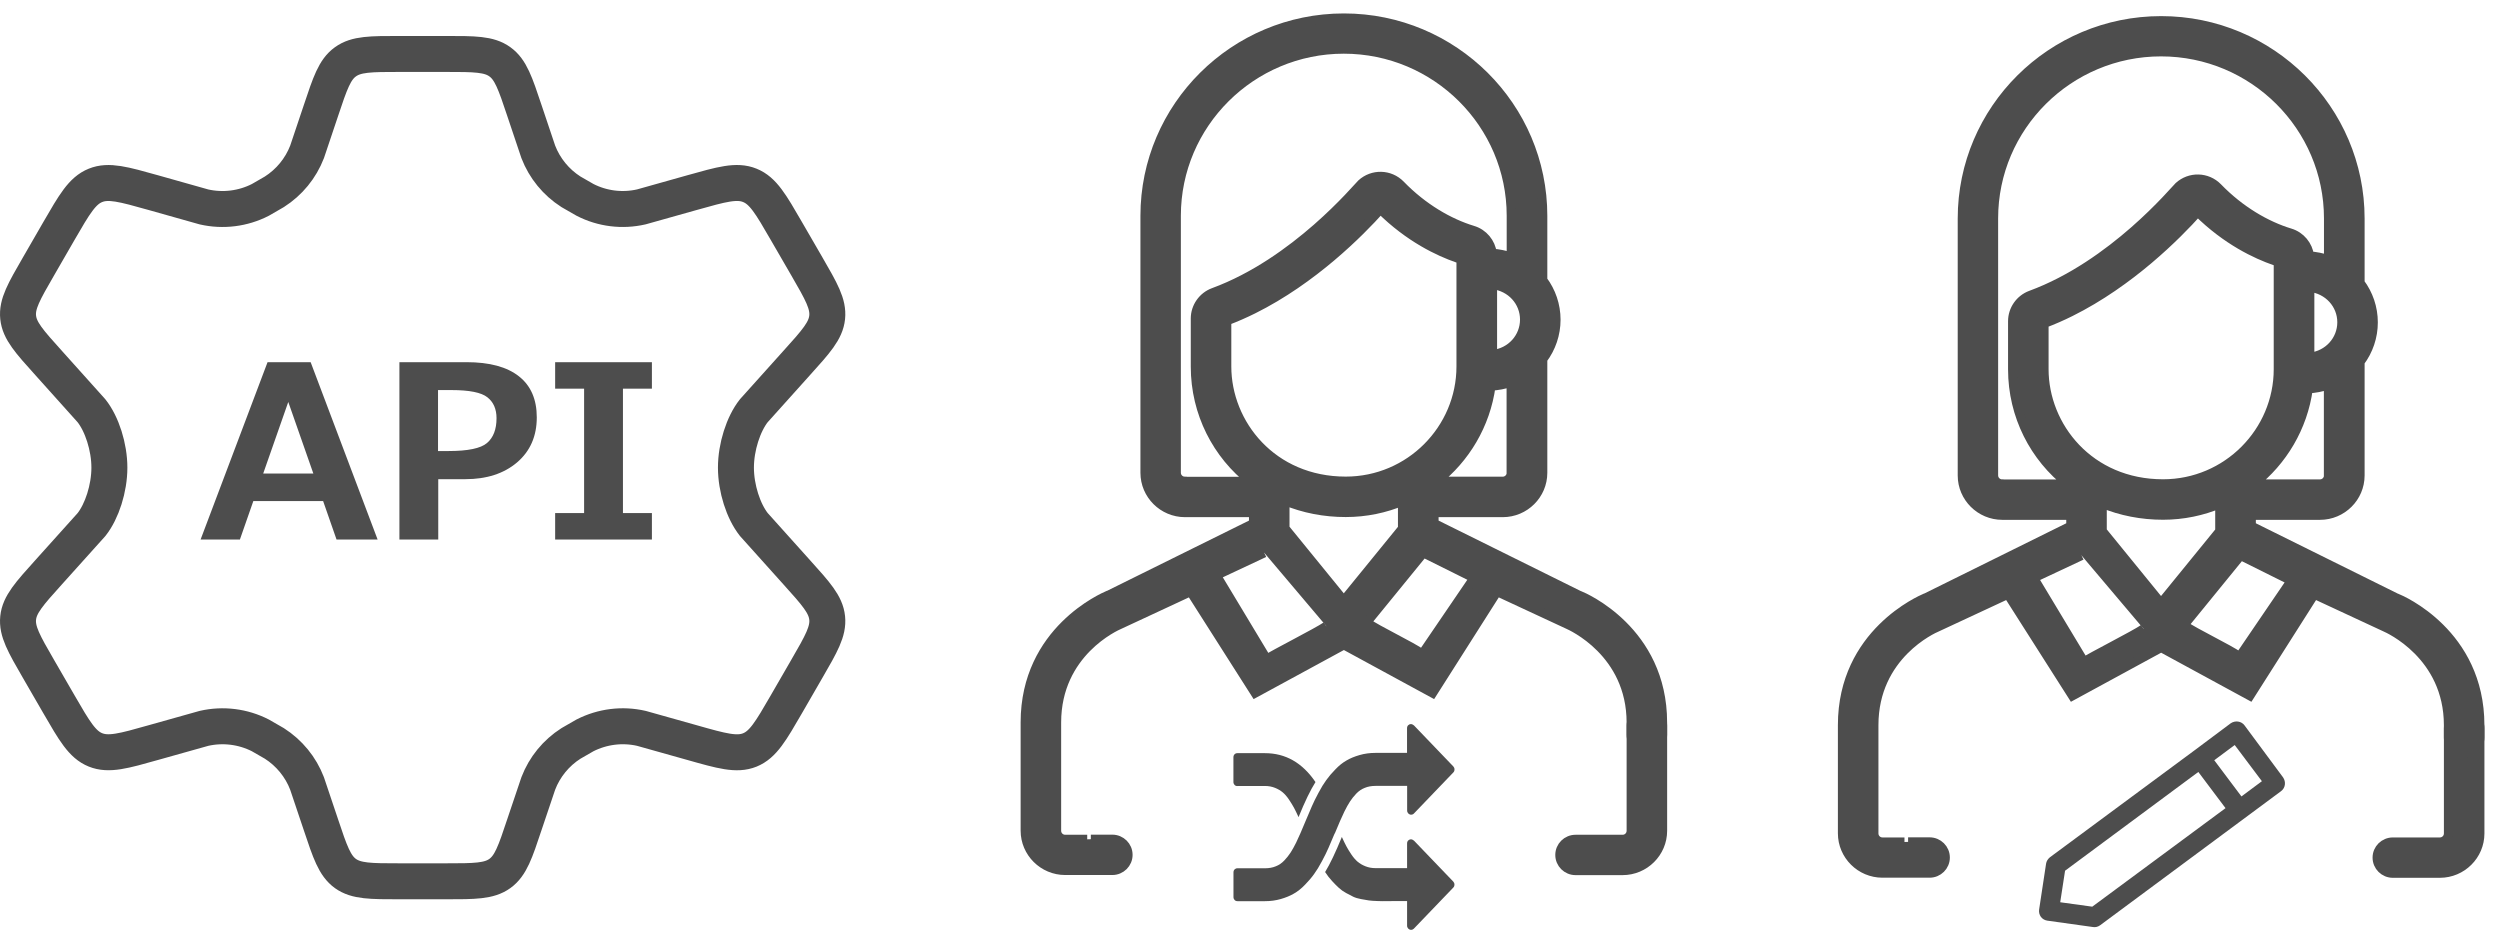<svg width="139" height="52" viewBox="0 0 139 52" fill="none" xmlns="http://www.w3.org/2000/svg">
<path d="M44.859 14.808L43.719 12.839C42.859 11.349 42.427 10.603 41.693 10.307C40.962 10.008 40.133 10.245 38.474 10.711L35.658 11.503C34.599 11.746 33.489 11.608 32.525 11.112L31.747 10.665C30.918 10.136 30.281 9.357 29.928 8.442L29.157 6.146C28.65 4.628 28.396 3.869 27.794 3.437C27.191 3 26.388 3 24.787 3H22.213C20.612 3 19.811 3 19.206 3.437C18.604 3.869 18.352 4.628 17.845 6.146L17.074 8.442C16.721 9.357 16.083 10.137 15.253 10.665L14.476 11.114C13.511 11.608 12.399 11.746 11.341 11.505L8.526 10.711C6.867 10.245 6.038 10.01 5.307 10.307C4.573 10.603 4.141 11.349 3.28 12.837L2.143 14.808C1.335 16.206 0.931 16.903 1.01 17.646C1.088 18.391 1.628 18.989 2.708 20.187L5.087 22.839C5.669 23.573 6.082 24.851 6.082 26.001C6.082 27.151 5.669 28.43 5.09 29.163L2.708 31.813C1.628 33.011 1.088 33.611 1.01 34.354C0.931 35.097 1.333 35.796 2.14 37.192L3.28 39.163C4.141 40.651 4.573 41.397 5.307 41.693C6.041 41.99 6.867 41.758 8.526 41.288L11.341 40.497C12.4 40.256 13.511 40.394 14.478 40.888L15.253 41.334C16.084 41.864 16.721 42.645 17.072 43.561L17.843 45.854C18.35 47.372 18.604 48.131 19.206 48.568C19.811 49 20.612 49 22.213 49H24.787C26.388 49 27.191 49 27.794 48.565C28.396 48.131 28.65 47.372 29.155 45.854L29.928 43.561C30.279 42.643 30.916 41.864 31.747 41.334L32.522 40.888C33.492 40.394 34.599 40.254 35.661 40.497L38.476 41.288C40.133 41.758 40.962 41.992 41.693 41.696C42.427 41.397 42.859 40.651 43.719 39.163L44.857 37.192C45.665 35.796 46.069 35.099 45.99 34.354C45.912 33.609 45.372 33.011 44.292 31.813L41.913 29.163C41.331 28.427 40.918 27.151 40.918 26.001C40.918 24.851 41.331 23.573 41.91 22.839L44.292 20.187C45.372 18.991 45.912 18.391 45.99 17.646C46.069 16.901 45.667 16.206 44.859 14.808Z" stroke="#4D4D4D" stroke-width="2" stroke-linecap="round" stroke-linejoin="round"/>
<path d="M20.996 30H18.712L17.966 27.86H14.085L13.338 30H11.152L14.876 20.137H17.272L20.996 30ZM17.422 26.328L16.028 22.349L14.634 26.328H17.422ZM24.367 26.642V30H22.207V20.137H25.938C27.216 20.137 28.187 20.398 28.85 20.922C29.513 21.441 29.845 22.203 29.845 23.206C29.845 24.253 29.478 25.089 28.745 25.713C28.012 26.333 27.057 26.642 25.879 26.642H24.367ZM24.354 21.688V25.078H24.93C26.012 25.078 26.727 24.93 27.076 24.633C27.43 24.332 27.607 23.872 27.607 23.252C27.607 22.741 27.436 22.353 27.096 22.087C26.76 21.821 26.093 21.688 25.093 21.688H24.354ZM36.246 30H30.866V28.527H32.476V21.609H30.866V20.137H36.246V21.609H34.636V28.527H36.246V30Z" fill="#4D4D4D"/>
<path d="M74.214 46.343C74.427 45.823 74.605 45.417 74.749 45.12C74.858 44.902 74.961 44.714 75.059 44.565C75.157 44.416 75.272 44.268 75.409 44.125C75.547 43.982 75.703 43.873 75.881 43.805C76.059 43.73 76.26 43.696 76.478 43.696H78.237V45.068C78.237 45.131 78.26 45.182 78.3 45.228C78.347 45.274 78.398 45.297 78.456 45.297C78.519 45.297 78.571 45.274 78.611 45.234L80.806 42.947C80.847 42.907 80.87 42.85 80.87 42.781C80.87 42.713 80.847 42.661 80.806 42.615L78.617 40.334C78.559 40.288 78.507 40.26 78.45 40.26C78.387 40.26 78.335 40.283 78.295 40.323C78.254 40.363 78.231 40.42 78.231 40.489V41.861H76.473C76.162 41.861 75.869 41.901 75.593 41.981C75.317 42.061 75.076 42.158 74.863 42.284C74.651 42.404 74.444 42.57 74.249 42.776C74.047 42.981 73.881 43.176 73.743 43.37C73.605 43.559 73.455 43.799 73.306 44.085C73.151 44.371 73.03 44.622 72.938 44.834C72.846 45.051 72.731 45.314 72.599 45.629C72.386 46.149 72.208 46.555 72.064 46.852C71.955 47.069 71.852 47.258 71.754 47.407C71.656 47.555 71.541 47.704 71.403 47.847C71.266 47.99 71.11 48.099 70.932 48.167C70.754 48.241 70.553 48.276 70.334 48.276H68.8C68.737 48.276 68.685 48.299 68.645 48.339C68.604 48.379 68.581 48.436 68.581 48.504V49.877C68.581 49.945 68.604 49.997 68.645 50.042C68.685 50.082 68.737 50.105 68.8 50.105H70.334C70.645 50.105 70.938 50.065 71.214 49.985C71.49 49.905 71.731 49.808 71.944 49.682C72.156 49.562 72.363 49.396 72.559 49.191C72.76 48.985 72.927 48.79 73.064 48.596C73.202 48.407 73.352 48.167 73.501 47.881C73.656 47.595 73.777 47.344 73.869 47.132C73.961 46.915 74.076 46.652 74.208 46.337L74.214 46.343Z" fill="#4D4D4D"/>
<path d="M68.796 43.7H70.331C70.532 43.7 70.716 43.735 70.888 43.803C71.061 43.872 71.204 43.958 71.319 44.055C71.434 44.152 71.555 44.289 71.67 44.461C71.785 44.632 71.877 44.787 71.946 44.912C72.015 45.044 72.101 45.215 72.199 45.433C72.549 44.569 72.865 43.917 73.141 43.483C72.411 42.408 71.474 41.876 70.331 41.876H68.796C68.733 41.876 68.681 41.899 68.641 41.939C68.601 41.979 68.578 42.036 68.578 42.105V43.477C68.578 43.546 68.601 43.597 68.641 43.643C68.681 43.683 68.733 43.706 68.796 43.706V43.7Z" fill="#4D4D4D"/>
<path d="M78.619 46.742C78.562 46.696 78.51 46.667 78.453 46.667C78.389 46.667 78.338 46.69 78.297 46.73C78.257 46.77 78.234 46.828 78.234 46.896V48.268H76.475C76.274 48.268 76.09 48.234 75.918 48.165C75.746 48.097 75.602 48.011 75.487 47.914C75.372 47.817 75.251 47.679 75.136 47.508C75.021 47.336 74.929 47.188 74.86 47.056C74.791 46.925 74.705 46.753 74.607 46.536C74.257 47.394 73.947 48.045 73.676 48.486C73.797 48.674 73.929 48.84 74.061 48.983C74.194 49.126 74.32 49.258 74.441 49.366C74.561 49.475 74.694 49.572 74.843 49.652C74.993 49.732 75.125 49.801 75.24 49.858C75.355 49.915 75.498 49.955 75.671 49.989C75.843 50.024 75.993 50.047 76.108 50.064C76.228 50.081 76.389 50.092 76.596 50.098C76.803 50.104 76.97 50.109 77.096 50.104C77.223 50.104 77.412 50.104 77.654 50.098C77.895 50.098 78.091 50.098 78.234 50.098V51.47C78.234 51.533 78.257 51.584 78.297 51.63C78.343 51.676 78.395 51.699 78.453 51.699C78.516 51.699 78.567 51.676 78.608 51.636L80.803 49.349C80.844 49.309 80.867 49.252 80.867 49.183C80.867 49.114 80.844 49.063 80.803 49.017L78.614 46.736L78.619 46.742Z" fill="#4D4D4D"/>
<path d="M90.509 46.666H87.601C87.118 46.666 86.727 47.054 86.727 47.535C86.727 48.015 87.118 48.404 87.601 48.404H90.216C91.44 48.404 92.44 47.409 92.44 46.191V40.348C92.44 39.867 92.05 39.479 91.567 39.479C91.084 39.479 90.693 39.867 90.693 40.348V46.191C90.693 46.454 90.481 46.666 90.216 46.666" fill="#4D4D4D"/>
<path d="M90.509 46.666H87.601C87.118 46.666 86.727 47.054 86.727 47.535C86.727 48.015 87.118 48.404 87.601 48.404H90.216C91.44 48.404 92.44 47.409 92.44 46.191V40.348C92.44 39.867 92.05 39.479 91.567 39.479C91.084 39.479 90.693 39.867 90.693 40.348V46.191C90.693 46.454 90.481 46.666 90.216 46.666" stroke="#4D4D4D" stroke-width="0.506" stroke-miterlimit="10"/>
<path d="M60.449 46.666H59.224C58.96 46.666 58.747 46.454 58.747 46.191V40.171C58.747 36.277 62.046 34.813 62.253 34.727L66.196 32.892L69.788 38.535L74.72 35.854L79.651 38.535L83.238 32.892L87.186 34.727C87.341 34.796 90.692 36.277 90.692 40.171V40.857C90.692 41.337 91.083 41.726 91.566 41.726C92.049 41.726 92.439 41.337 92.439 40.857V40.171C92.439 35.053 88.031 33.19 87.847 33.115H87.83L79.732 29.102V28.501H83.554C84.778 28.501 85.778 27.506 85.778 26.288V19.976C86.249 19.347 86.514 18.581 86.514 17.775C86.514 16.969 86.249 16.203 85.778 15.574V12.001C85.778 5.934 80.818 1 74.72 1C68.622 1 63.661 5.934 63.661 12.001V26.288C63.661 27.506 64.662 28.501 65.886 28.501H69.696V29.102L61.61 33.104H61.592C61.403 33.19 57 35.048 57 40.165V46.185C57 47.403 58 48.398 59.224 48.398H61.845C62.328 48.398 62.719 48.009 62.719 47.529C62.719 47.049 62.328 46.66 61.845 46.66H60.65M68.208 20.382V17.838C68.708 17.649 69.202 17.432 69.673 17.198C72.996 15.545 75.593 12.932 76.754 11.634C78.364 13.23 80.013 13.996 81.036 14.35C81.105 14.373 81.169 14.396 81.232 14.413V20.377C81.232 23.853 78.387 26.752 74.823 26.752C70.731 26.752 68.208 23.567 68.208 20.377V20.382ZM84.766 17.769C84.766 18.753 84.025 19.599 82.985 19.713V15.825C84.008 15.94 84.766 16.769 84.766 17.769ZM74.823 28.495C75.944 28.495 77.019 28.267 77.979 27.861V29.382L74.714 33.39L71.444 29.376V27.838C72.49 28.273 73.639 28.495 74.823 28.495ZM84.025 26.283C84.025 26.546 83.812 26.757 83.548 26.757H79.858C81.462 25.5 82.605 23.624 82.899 21.469C83.255 21.451 83.663 21.377 84.019 21.251V26.288L84.025 26.283ZM65.88 26.757C65.616 26.757 65.403 26.546 65.403 26.283V11.995C65.403 6.889 69.581 2.732 74.714 2.732C79.847 2.732 84.025 6.889 84.025 11.995V14.293C83.698 14.179 83.295 14.099 82.968 14.082C82.893 13.493 82.479 12.978 81.881 12.801C80.565 12.401 79.111 11.56 77.864 10.274C77.272 9.668 76.312 9.651 75.697 10.217C75.473 10.422 72.047 14.579 67.472 16.26C66.869 16.483 66.46 17.066 66.46 17.706V20.388C66.46 22.967 67.673 25.288 69.576 26.763H65.886L65.88 26.757ZM73.743 34.813C73.26 35.151 70.777 36.403 70.432 36.649L67.627 31.989L70.294 30.737M79.076 36.357C78.444 35.911 76.605 35.048 75.984 34.607L79.14 30.737L81.956 32.138L79.082 36.357H79.076Z" fill="#4D4D4D"/>
<path d="M60.449 46.666H59.224C58.96 46.666 58.747 46.454 58.747 46.191V40.171C58.747 36.277 62.046 34.813 62.253 34.727L66.196 32.892L69.788 38.535L74.72 35.854L79.651 38.535L83.238 32.892L87.186 34.727C87.341 34.796 90.692 36.277 90.692 40.171V40.857C90.692 41.337 91.083 41.726 91.566 41.726C92.049 41.726 92.439 41.337 92.439 40.857V40.171C92.439 35.053 88.031 33.19 87.847 33.115H87.83L79.732 29.102V28.501H83.554C84.778 28.501 85.778 27.506 85.778 26.288V19.976C86.249 19.347 86.514 18.581 86.514 17.775C86.514 16.969 86.249 16.203 85.778 15.574V12.001C85.778 5.934 80.818 1 74.72 1C68.622 1 63.661 5.934 63.661 12.001V26.288C63.661 27.506 64.662 28.501 65.886 28.501H69.696V29.102L61.61 33.104H61.592C61.403 33.19 57 35.048 57 40.165V46.185C57 47.403 58 48.398 59.224 48.398H61.845C62.328 48.398 62.719 48.009 62.719 47.529C62.719 47.049 62.328 46.66 61.845 46.66H60.65M73.743 34.813C73.26 35.151 70.777 36.403 70.432 36.649L67.627 31.989L70.294 30.737M68.208 20.382V17.838C68.708 17.649 69.202 17.432 69.673 17.198C72.996 15.545 75.593 12.932 76.754 11.634C78.364 13.23 80.013 13.996 81.036 14.35C81.105 14.373 81.169 14.396 81.232 14.413V20.377C81.232 23.853 78.387 26.752 74.823 26.752C70.731 26.752 68.208 23.567 68.208 20.377V20.382ZM84.766 17.769C84.766 18.753 84.025 19.599 82.985 19.713V15.825C84.008 15.94 84.766 16.769 84.766 17.769ZM74.823 28.495C75.944 28.495 77.019 28.267 77.979 27.861V29.382L74.714 33.39L71.444 29.376V27.838C72.49 28.273 73.639 28.495 74.823 28.495ZM84.025 26.283C84.025 26.546 83.812 26.757 83.548 26.757H79.858C81.462 25.5 82.605 23.624 82.899 21.469C83.255 21.451 83.663 21.377 84.019 21.251V26.288L84.025 26.283ZM65.88 26.757C65.616 26.757 65.403 26.546 65.403 26.283V11.995C65.403 6.889 69.581 2.732 74.714 2.732C79.847 2.732 84.025 6.889 84.025 11.995V14.293C83.698 14.179 83.295 14.099 82.968 14.082C82.893 13.493 82.479 12.978 81.881 12.801C80.565 12.401 79.111 11.56 77.864 10.274C77.272 9.668 76.312 9.651 75.697 10.217C75.473 10.422 72.047 14.579 67.472 16.26C66.869 16.483 66.46 17.066 66.46 17.706V20.388C66.46 22.967 67.673 25.288 69.576 26.763H65.886L65.88 26.757ZM79.076 36.357C78.444 35.911 76.605 35.048 75.984 34.607L79.14 30.737L81.956 32.138L79.082 36.357H79.076Z" stroke="#4D4D4D" stroke-width="0.506" stroke-miterlimit="10"/>
<path d="M113.761 48.026L113.376 50.565C113.353 50.708 113.387 50.857 113.473 50.977C113.565 51.097 113.686 51.165 113.83 51.188L116.37 51.543C116.514 51.566 116.652 51.531 116.773 51.44L126.825 43.99C127.067 43.813 127.112 43.475 126.94 43.224L124.796 40.331C124.618 40.091 124.279 40.045 124.026 40.216L122.014 41.72L113.974 47.666C113.864 47.758 113.784 47.878 113.761 48.021V48.026ZM124.25 41.423L125.762 43.435L124.624 44.282L123.112 42.269L124.25 41.423ZM114.813 48.415L122.227 42.921L123.739 44.933L116.33 50.411L114.548 50.165L114.818 48.41L114.813 48.415Z" fill="#4D4D4D"/>
<path d="M135.95 46.815H133.041C132.559 46.815 132.168 47.203 132.168 47.684C132.168 48.164 132.559 48.553 133.041 48.553H135.657C136.881 48.553 137.881 47.558 137.881 46.34V40.497C137.881 40.017 137.49 39.628 137.007 39.628C136.524 39.628 136.134 40.017 136.134 40.497V46.34C136.134 46.603 135.921 46.815 135.657 46.815" fill="#4D4D4D"/>
<path d="M135.95 46.815H133.041C132.559 46.815 132.168 47.203 132.168 47.684C132.168 48.164 132.559 48.553 133.041 48.553H135.657C136.881 48.553 137.881 47.558 137.881 46.34V40.497C137.881 40.017 137.49 39.628 137.007 39.628C136.524 39.628 136.134 40.017 136.134 40.497V46.34C136.134 46.603 135.921 46.815 135.657 46.815" stroke="#4D4D4D" stroke-width="0.506" stroke-miterlimit="10"/>
<path d="M105.889 46.815H104.665C104.4 46.815 104.188 46.603 104.188 46.34V40.32C104.188 36.426 107.487 34.962 107.694 34.877L111.637 33.041L115.229 38.685L120.16 36.003L125.092 38.685L128.678 33.041L132.627 34.877C132.782 34.945 136.133 36.426 136.133 40.32V41.006C136.133 41.486 136.524 41.875 137.006 41.875C137.489 41.875 137.88 41.486 137.88 41.006V40.32C137.88 35.203 133.472 33.339 133.288 33.264H133.27L125.172 29.251V28.65H128.994C130.218 28.65 131.219 27.655 131.219 26.438V20.126C131.69 19.497 131.954 18.73 131.954 17.924C131.954 17.118 131.69 16.352 131.219 15.723V12.15C131.219 6.083 126.258 1.149 120.16 1.149C114.062 1.149 109.102 6.083 109.102 12.15V26.438C109.102 27.655 110.102 28.65 111.326 28.65H115.137V29.251L107.05 33.253H107.033C106.843 33.339 102.44 35.197 102.44 40.314V46.335C102.44 47.552 103.441 48.547 104.665 48.547H107.286C107.768 48.547 108.159 48.158 108.159 47.678C108.159 47.198 107.768 46.809 107.286 46.809H106.09M113.648 20.532V17.987C114.148 17.799 114.643 17.581 115.114 17.347C118.436 15.694 121.034 13.082 122.195 11.784C123.804 13.379 125.454 14.145 126.477 14.5C126.546 14.523 126.609 14.545 126.672 14.562V20.526C126.672 24.002 123.827 26.901 120.264 26.901C116.171 26.901 113.648 23.716 113.648 20.526V20.532ZM130.207 17.919C130.207 18.902 129.466 19.748 128.425 19.863V15.975C129.448 16.089 130.207 16.918 130.207 17.919ZM120.264 28.645C121.384 28.645 122.459 28.416 123.419 28.01V29.531L120.154 33.539L116.884 29.525V27.987C117.93 28.422 119.08 28.645 120.264 28.645ZM129.466 26.432C129.466 26.695 129.253 26.907 128.988 26.907H125.299C126.902 25.649 128.046 23.773 128.339 21.618C128.695 21.601 129.103 21.526 129.46 21.401V26.438L129.466 26.432ZM111.32 26.907C111.056 26.907 110.843 26.695 110.843 26.432V12.144C110.843 7.038 115.022 2.882 120.154 2.882C125.287 2.882 129.466 7.038 129.466 12.144V14.442C129.138 14.328 128.736 14.248 128.408 14.231C128.333 13.642 127.919 13.127 127.322 12.95C126.005 12.55 124.551 11.709 123.304 10.423C122.712 9.817 121.752 9.8 121.137 10.366C120.913 10.572 117.488 14.728 112.913 16.409C112.309 16.632 111.901 17.215 111.901 17.856V20.537C111.901 23.116 113.114 25.437 115.016 26.912H111.326L111.32 26.907ZM119.183 34.962C118.7 35.3 116.217 36.552 115.873 36.798L113.068 32.138L115.735 30.886M124.517 36.506C123.885 36.06 122.045 35.197 121.425 34.757L124.58 30.886L127.396 32.287L124.523 36.506H124.517Z" fill="#4D4D4D"/>
<path d="M105.889 46.815H104.665C104.4 46.815 104.188 46.603 104.188 46.34V40.32C104.188 36.426 107.487 34.962 107.694 34.877L111.637 33.041L115.229 38.685L120.16 36.003L125.092 38.685L128.678 33.041L132.627 34.877C132.782 34.945 136.133 36.426 136.133 40.32V41.006C136.133 41.486 136.524 41.875 137.006 41.875C137.489 41.875 137.88 41.486 137.88 41.006V40.32C137.88 35.203 133.472 33.339 133.288 33.264H133.27L125.172 29.251V28.65H128.994C130.218 28.65 131.219 27.655 131.219 26.438V20.126C131.69 19.497 131.954 18.73 131.954 17.924C131.954 17.118 131.69 16.352 131.219 15.723V12.15C131.219 6.083 126.258 1.149 120.16 1.149C114.062 1.149 109.102 6.083 109.102 12.15V26.438C109.102 27.655 110.102 28.65 111.326 28.65H115.137V29.251L107.05 33.253H107.033C106.843 33.339 102.44 35.197 102.44 40.314V46.335C102.44 47.552 103.441 48.547 104.665 48.547H107.286C107.768 48.547 108.159 48.158 108.159 47.678C108.159 47.198 107.768 46.809 107.286 46.809H106.09M119.183 34.962C118.7 35.3 116.217 36.552 115.873 36.798L113.068 32.138L115.735 30.886M113.648 20.532V17.987C114.148 17.799 114.643 17.581 115.114 17.347C118.436 15.694 121.034 13.082 122.195 11.784C123.804 13.379 125.454 14.145 126.477 14.5C126.546 14.523 126.609 14.545 126.672 14.562V20.526C126.672 24.002 123.827 26.901 120.264 26.901C116.171 26.901 113.648 23.716 113.648 20.526V20.532ZM130.207 17.919C130.207 18.902 129.466 19.748 128.425 19.863V15.975C129.448 16.089 130.207 16.918 130.207 17.919ZM120.264 28.645C121.384 28.645 122.459 28.416 123.419 28.01V29.531L120.154 33.539L116.884 29.525V27.987C117.93 28.422 119.08 28.645 120.264 28.645ZM129.466 26.432C129.466 26.695 129.253 26.907 128.988 26.907H125.299C126.902 25.649 128.046 23.773 128.339 21.618C128.695 21.601 129.103 21.526 129.46 21.401V26.438L129.466 26.432ZM111.32 26.907C111.056 26.907 110.843 26.695 110.843 26.432V12.144C110.843 7.038 115.022 2.882 120.154 2.882C125.287 2.882 129.466 7.038 129.466 12.144V14.442C129.138 14.328 128.736 14.248 128.408 14.231C128.333 13.642 127.919 13.127 127.322 12.95C126.005 12.55 124.551 11.709 123.304 10.423C122.712 9.817 121.752 9.8 121.137 10.366C120.913 10.572 117.488 14.728 112.913 16.409C112.309 16.632 111.901 17.215 111.901 17.856V20.537C111.901 23.116 113.114 25.437 115.016 26.912H111.326L111.32 26.907ZM124.517 36.506C123.885 36.06 122.045 35.197 121.425 34.757L124.58 30.886L127.396 32.287L124.523 36.506H124.517Z" stroke="#4D4D4D" stroke-width="0.506" stroke-miterlimit="10"/>
</svg>

